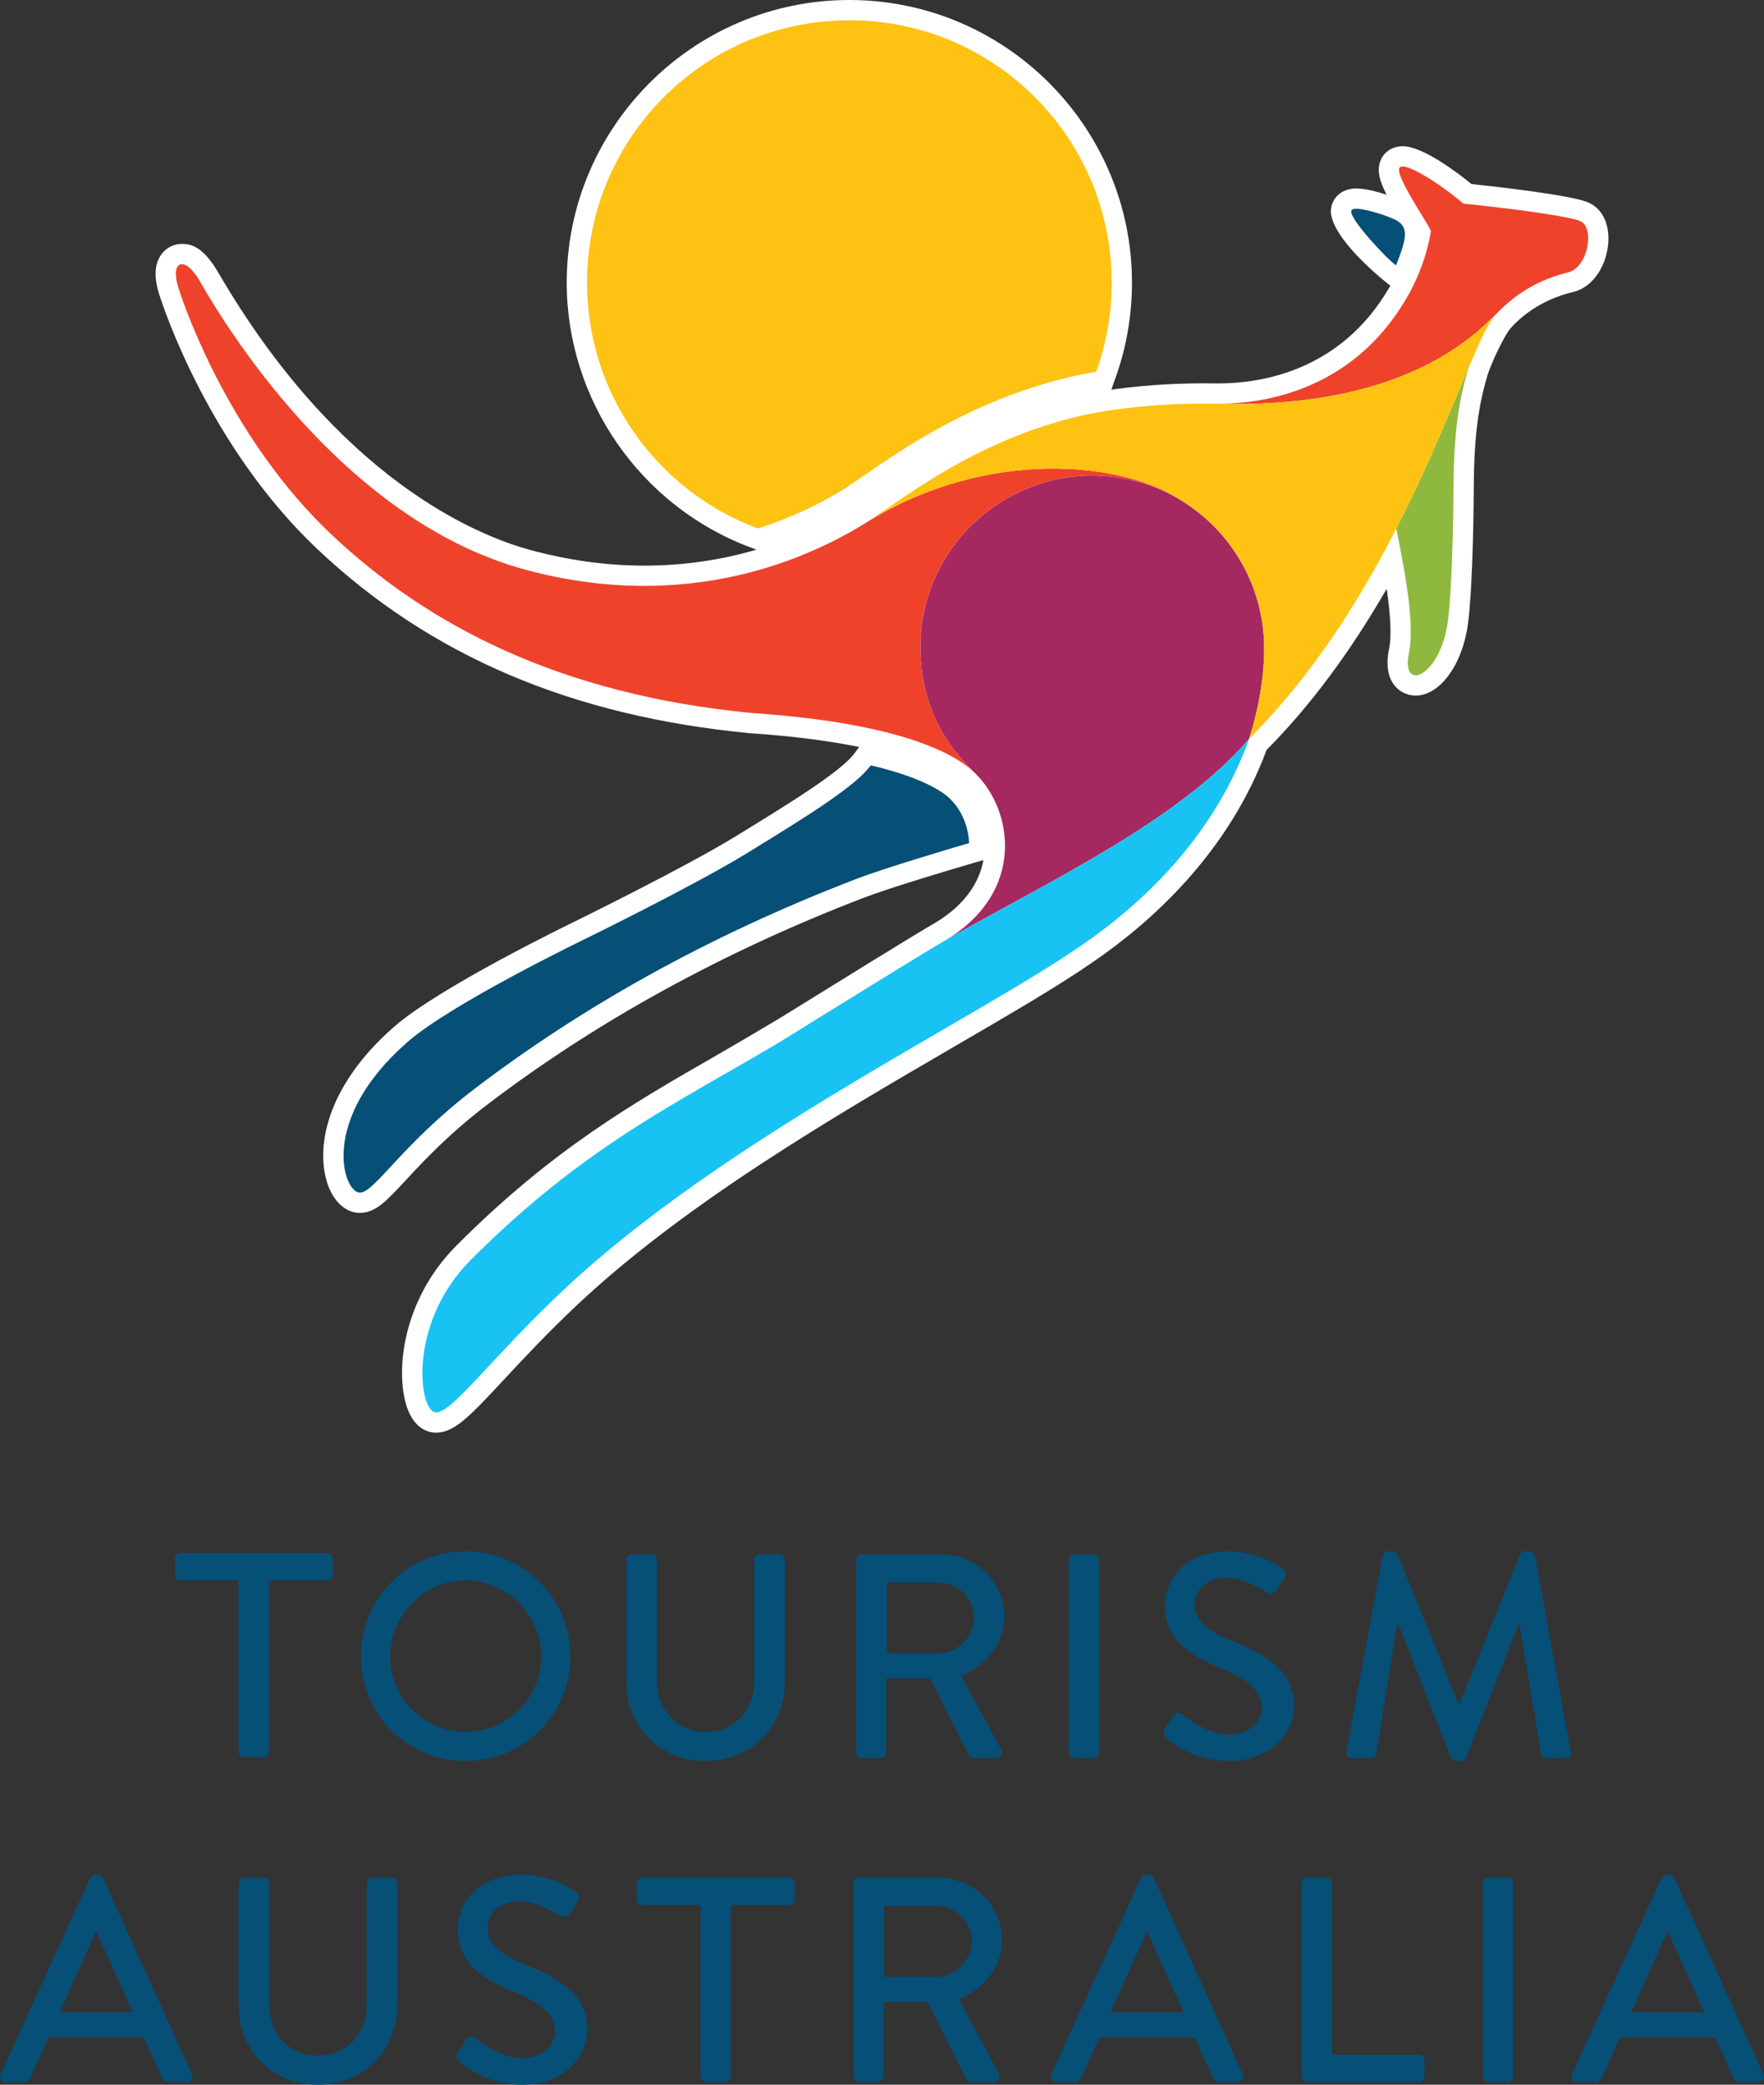 <?xml version="1.0" encoding="UTF-8"?>
<svg xmlns="http://www.w3.org/2000/svg" xmlns:xlink="http://www.w3.org/1999/xlink" width="190.38pt" height="225pt" viewBox="0 0 190.38 225" version="1.1">
<rect x="0" y="0" width="190.38" height="225" fill="#333333" stroke="none"/>
<defs>
<clipPath id="clip1">
  <path d="M 169 202 L 190.379 202 L 190.379 225 L 169 225 Z M 169 202 "/>
</clipPath>
</defs>
<g id="surface1">
<path style=" stroke:none;fill-rule:nonzero;fill:rgb(2.699%,31%,46.7%);fill-opacity:1;" d="M 6.453 217.188 L 10.297 208.562 L 10.453 208.562 L 14.328 217.188 Z M 11.113 202.676 C 11.02 202.488 10.738 202.328 10.578 202.328 L 10.266 202.328 C 10.109 202.328 9.824 202.488 9.73 202.676 L 0.066 223.863 C -0.129 224.273 0.125 224.688 0.598 224.688 L 2.586 224.688 C 2.961 224.688 3.211 224.434 3.309 224.211 C 3.938 222.766 4.594 221.348 5.227 219.898 L 15.523 219.898 L 17.473 224.211 C 17.602 224.496 17.82 224.688 18.199 224.688 L 20.184 224.688 C 20.652 224.688 20.906 224.273 20.719 223.863 L 11.113 202.676 "/>
<path style=" stroke:none;fill-rule:nonzero;fill:rgb(2.699%,31%,46.7%);fill-opacity:1;" d="M 42.285 202.645 L 40.176 202.645 C 39.828 202.645 39.578 202.926 39.578 203.242 L 39.578 216.309 C 39.578 219.43 37.531 221.852 34.285 221.852 C 31.074 221.852 29.059 219.395 29.059 216.246 L 29.059 203.242 C 29.059 202.926 28.809 202.645 28.465 202.645 L 26.352 202.645 C 26.039 202.645 25.754 202.926 25.754 203.242 L 25.754 216.465 C 25.754 221.254 29.344 225 34.285 225 C 39.262 225 42.883 221.254 42.883 216.465 L 42.883 203.242 C 42.883 202.926 42.598 202.645 42.285 202.645 "/>
<path style=" stroke:none;fill-rule:nonzero;fill:rgb(2.699%,31%,46.7%);fill-opacity:1;" d="M 56.617 211.996 C 54.004 210.922 52.617 209.824 52.617 208.023 C 52.617 206.863 53.531 205.195 56.176 205.195 C 58.004 205.195 60.207 206.645 60.43 206.77 C 60.867 207.051 61.277 206.863 61.531 206.453 C 61.781 206.074 62.066 205.641 62.316 205.258 C 62.633 204.785 62.379 204.348 62.129 204.188 C 61.812 203.965 59.449 202.328 56.301 202.328 C 51.293 202.328 49.41 205.703 49.41 208.156 C 49.41 211.809 51.926 213.473 55.137 214.828 C 58.254 216.121 59.895 217.316 59.895 219.207 C 59.895 220.816 58.508 222.133 56.336 222.133 C 53.914 222.133 51.484 220.117 51.293 219.961 C 50.949 219.68 50.508 219.805 50.227 220.215 C 49.941 220.625 49.688 221.094 49.41 221.504 C 49.094 222.039 49.316 222.258 49.594 222.512 C 50.102 222.984 52.523 225 56.367 225 C 60.461 225 63.387 222.324 63.387 219.051 C 63.387 215.207 60.273 213.473 56.617 211.996 "/>
<path style=" stroke:none;fill-rule:nonzero;fill:rgb(2.699%,31%,46.7%);fill-opacity:1;" d="M 85.156 202.645 L 69.324 202.645 C 68.98 202.645 68.727 202.926 68.727 203.242 L 68.727 205.008 C 68.727 205.32 68.98 205.605 69.324 205.605 L 75.602 205.605 L 75.602 224.086 C 75.602 224.402 75.887 224.688 76.203 224.688 L 78.281 224.688 C 78.594 224.688 78.879 224.402 78.879 224.086 L 78.879 205.605 L 85.156 205.605 C 85.504 205.605 85.754 205.32 85.754 205.008 L 85.754 203.242 C 85.754 202.926 85.504 202.645 85.156 202.645 "/>
<path style=" stroke:none;fill-rule:nonzero;fill:rgb(2.699%,31%,46.7%);fill-opacity:1;" d="M 101.031 213.352 L 95.426 213.352 L 95.426 205.699 L 101.031 205.699 C 103.078 205.699 104.871 207.398 104.871 209.445 C 104.871 211.617 103.078 213.352 101.031 213.352 M 108.148 209.383 C 108.148 205.637 105.062 202.645 101.281 202.645 L 92.719 202.645 C 92.375 202.645 92.121 202.93 92.121 203.242 L 92.121 224.086 C 92.121 224.402 92.375 224.688 92.719 224.688 L 94.766 224.688 C 95.078 224.688 95.363 224.402 95.363 224.086 L 95.363 216.059 L 100.117 216.059 L 104.305 224.402 C 104.367 224.527 104.555 224.688 104.809 224.688 L 107.266 224.688 C 107.797 224.688 108.02 224.176 107.797 223.77 L 103.484 215.773 C 106.223 214.668 108.148 212.277 108.148 209.383 "/>
<path style=" stroke:none;fill-rule:nonzero;fill:rgb(2.699%,31%,46.7%);fill-opacity:1;" d="M 119.867 217.188 L 123.707 208.562 L 123.863 208.562 L 127.734 217.188 Z M 124.523 202.676 C 124.43 202.488 124.148 202.328 123.988 202.328 L 123.676 202.328 C 123.52 202.328 123.234 202.488 123.141 202.676 L 113.473 223.863 C 113.281 224.273 113.535 224.688 114.012 224.688 L 115.992 224.688 C 116.371 224.688 116.625 224.434 116.715 224.211 C 117.348 222.766 118.008 221.348 118.637 219.898 L 128.934 219.898 L 130.883 224.211 C 131.012 224.496 131.23 224.688 131.609 224.688 L 133.594 224.688 C 134.066 224.688 134.312 224.273 134.129 223.863 L 124.523 202.676 "/>
<path style=" stroke:none;fill-rule:nonzero;fill:rgb(2.699%,31%,46.7%);fill-opacity:1;" d="M 153.145 221.754 L 143.754 221.754 L 143.754 203.242 C 143.754 202.93 143.469 202.645 143.152 202.645 L 141.078 202.645 C 140.734 202.645 140.48 202.93 140.48 203.242 L 140.48 224.086 C 140.48 224.398 140.734 224.688 141.078 224.688 L 153.145 224.688 C 153.496 224.688 153.746 224.398 153.746 224.086 L 153.746 222.355 C 153.746 222.039 153.496 221.754 153.145 221.754 "/>
<path style=" stroke:none;fill-rule:nonzero;fill:rgb(2.699%,31%,46.7%);fill-opacity:1;" d="M 162.707 202.645 L 160.633 202.645 C 160.316 202.645 160.031 202.926 160.031 203.242 L 160.031 224.086 C 160.031 224.402 160.316 224.688 160.633 224.688 L 162.707 224.688 C 163.023 224.688 163.309 224.402 163.309 224.086 L 163.309 203.242 C 163.309 202.926 163.023 202.645 162.707 202.645 "/>
<g clip-path="url(#clip1)" clip-rule="nonzero">
<path style=" stroke:none;fill-rule:nonzero;fill:rgb(2.699%,31%,46.7%);fill-opacity:1;" d="M 176.055 217.188 L 179.895 208.562 L 180.051 208.562 L 183.926 217.188 Z M 190.316 223.863 L 180.711 202.676 C 180.617 202.488 180.332 202.328 180.172 202.328 L 179.859 202.328 C 179.703 202.328 179.418 202.488 179.324 202.676 L 169.66 223.863 C 169.473 224.273 169.727 224.688 170.195 224.688 L 172.18 224.688 C 172.559 224.688 172.805 224.434 172.902 224.211 C 173.531 222.766 174.191 221.348 174.824 219.898 L 185.121 219.898 L 187.07 224.211 C 187.195 224.496 187.418 224.688 187.797 224.688 L 189.781 224.688 C 190.25 224.688 190.508 224.273 190.316 223.863 "/>
</g>
<path style=" stroke:none;fill-rule:nonzero;fill:rgb(2.699%,31%,46.7%);fill-opacity:1;" d="M 35.305 167.613 L 19.469 167.613 C 19.125 167.613 18.871 167.898 18.871 168.215 L 18.871 169.977 C 18.871 170.289 19.125 170.574 19.469 170.574 L 25.75 170.574 L 25.75 189.059 C 25.75 189.371 26.035 189.656 26.348 189.656 L 28.426 189.656 C 28.742 189.656 29.027 189.371 29.027 189.059 L 29.027 170.574 L 35.305 170.574 C 35.648 170.574 35.902 170.289 35.902 169.977 L 35.902 168.215 C 35.902 167.898 35.648 167.613 35.305 167.613 "/>
<path style=" stroke:none;fill-rule:nonzero;fill:rgb(2.699%,31%,46.7%);fill-opacity:1;" d="M 50.246 186.914 C 54.738 186.914 58.418 183.27 58.418 178.777 C 58.418 174.312 54.738 170.574 50.246 170.574 C 45.785 170.574 42.105 174.312 42.105 178.777 C 42.105 183.27 45.785 186.914 50.246 186.914 M 50.246 167.434 C 56.531 167.434 61.559 172.492 61.559 178.777 C 61.559 185.062 56.531 190.059 50.246 190.059 C 43.961 190.059 38.965 185.062 38.965 178.777 C 38.965 172.492 43.961 167.434 50.246 167.434 "/>
<path style=" stroke:none;fill-rule:nonzero;fill:rgb(2.699%,31%,46.7%);fill-opacity:1;" d="M 67.605 168.344 C 67.605 168.027 67.891 167.746 68.203 167.746 L 70.309 167.746 C 70.656 167.746 70.906 168.027 70.906 168.344 L 70.906 181.32 C 70.906 184.461 72.914 186.914 76.125 186.914 C 79.359 186.914 81.402 184.496 81.402 181.387 L 81.402 168.344 C 81.402 168.027 81.652 167.746 82 167.746 L 84.105 167.746 C 84.418 167.746 84.703 168.027 84.703 168.344 L 84.703 181.543 C 84.703 186.316 81.086 190.059 76.125 190.059 C 71.188 190.059 67.605 186.316 67.605 181.543 L 67.605 168.344 "/>
<path style=" stroke:none;fill-rule:nonzero;fill:rgb(2.699%,31%,46.7%);fill-opacity:1;" d="M 101.297 178.434 C 103.34 178.434 105.133 176.703 105.133 174.531 C 105.133 172.492 103.34 170.793 101.297 170.793 L 95.707 170.793 L 95.707 178.434 Z M 92.406 168.344 C 92.406 168.027 92.656 167.746 93.004 167.746 L 101.551 167.746 C 105.32 167.746 108.402 170.73 108.402 174.473 C 108.402 177.363 106.484 179.75 103.75 180.852 L 108.055 188.832 C 108.273 189.242 108.055 189.742 107.52 189.742 L 105.066 189.742 C 104.816 189.742 104.629 189.586 104.566 189.461 L 100.387 181.133 L 95.645 181.133 L 95.645 189.145 C 95.645 189.461 95.359 189.742 95.043 189.742 L 93.004 189.742 C 92.656 189.742 92.406 189.461 92.406 189.145 L 92.406 168.344 "/>
<path style=" stroke:none;fill-rule:nonzero;fill:rgb(2.699%,31%,46.7%);fill-opacity:1;" d="M 115.34 168.344 C 115.34 168.027 115.625 167.746 115.938 167.746 L 118.012 167.746 C 118.324 167.746 118.609 168.027 118.609 168.344 L 118.609 189.145 C 118.609 189.461 118.324 189.742 118.012 189.742 L 115.938 189.742 C 115.625 189.742 115.34 189.461 115.34 189.145 L 115.34 168.344 "/>
<path style=" stroke:none;fill-rule:nonzero;fill:rgb(2.699%,31%,46.7%);fill-opacity:1;" d="M 125.723 186.57 C 126.008 186.16 126.258 185.688 126.539 185.281 C 126.824 184.871 127.262 184.746 127.605 185.031 C 127.797 185.188 130.219 187.199 132.637 187.199 C 134.805 187.199 136.188 185.879 136.188 184.277 C 136.188 182.395 134.555 181.195 131.441 179.906 C 128.234 178.559 125.723 176.891 125.723 173.246 C 125.723 170.793 127.605 167.43 132.605 167.43 C 135.746 167.43 138.105 169.062 138.418 169.281 C 138.672 169.441 138.922 169.883 138.609 170.355 C 138.355 170.73 138.074 171.172 137.82 171.547 C 137.57 171.957 137.16 172.145 136.723 171.863 C 136.504 171.738 134.301 170.289 132.48 170.289 C 129.84 170.289 128.93 171.957 128.93 173.117 C 128.93 174.91 130.312 176.012 132.918 177.082 C 136.566 178.559 139.676 180.285 139.676 184.117 C 139.676 187.387 136.754 190.059 132.672 190.059 C 128.836 190.059 126.414 188.047 125.91 187.574 C 125.629 187.324 125.41 187.105 125.723 186.57 "/>
<path style=" stroke:none;fill-rule:nonzero;fill:rgb(2.699%,31%,46.7%);fill-opacity:1;" d="M 149.223 167.902 C 149.285 167.648 149.539 167.434 149.789 167.434 L 150.289 167.434 C 150.477 167.434 150.762 167.59 150.828 167.777 L 157.391 183.84 L 157.52 183.84 L 164.055 167.777 C 164.117 167.59 164.371 167.434 164.59 167.434 L 165.094 167.434 C 165.344 167.434 165.594 167.648 165.656 167.902 L 169.523 189.02 C 169.617 189.461 169.398 189.742 168.957 189.742 L 166.914 189.742 C 166.633 189.742 166.379 189.523 166.316 189.305 L 163.988 175.258 L 163.898 175.258 L 158.238 189.715 C 158.18 189.898 157.988 190.059 157.707 190.059 L 157.141 190.059 C 156.891 190.059 156.672 189.898 156.609 189.715 L 150.918 175.258 L 150.793 175.258 L 148.531 189.305 C 148.5 189.523 148.215 189.742 147.965 189.742 L 145.922 189.742 C 145.484 189.742 145.262 189.461 145.324 189.02 L 149.223 167.902 "/>
<path style=" stroke:none;fill-rule:nonzero;fill:rgb(100%,100%,100%);fill-opacity:1;" d="M 171.258 21.789 C 169.195 21.027 161.887 20.191 158.809 19.863 C 157.383 18.699 153.574 15.781 151.379 15.781 C 150.902 15.781 150.461 15.891 150.059 16.113 C 149.477 16.441 149.062 16.984 148.891 17.641 C 148.648 18.555 148.906 19.555 149.648 21.016 C 148.555 20.656 147.297 20.344 146.387 20.344 C 145.184 20.344 144.516 20.871 144.152 21.324 C 143.727 21.871 143.535 22.574 143.688 23.293 C 144.344 26.465 150.051 30.836 150.051 30.836 C 150.008 30.906 149.973 30.973 149.93 31.047 C 144.699 40.039 136.125 41.383 131.477 41.383 C 131.277 41.383 130.125 41.371 129.797 41.371 C 128.375 41.371 124.305 41.43 119.938 42.055 L 120.363 40.867 C 121.559 37.551 122.168 34.066 122.168 30.508 C 122.168 13.688 108.484 0 91.668 0 C 74.852 0 61.164 13.688 61.164 30.508 C 61.164 43.172 69.141 54.656 81.004 59.086 L 81.645 59.324 C 78.117 60.355 74.062 61.047 69.539 61.047 C 65.492 61.047 61.344 60.477 57.219 59.355 C 51.395 57.773 36.516 51.648 23.559 29.422 C 21.891 26.562 20.578 26.324 19.629 26.324 C 18.746 26.324 17.938 26.734 17.414 27.457 C 16.668 28.477 16.59 29.926 17.18 31.758 C 17.707 33.422 22.656 48.301 34.234 59.246 C 46.434 70.785 61.707 77.293 80.93 79.133 L 80.992 79.137 C 85.832 79.465 89.672 79.996 92.727 80.621 L 92.223 81.301 C 90.73 83.316 84.965 86.848 79.391 90.266 C 73.859 93.656 62.184 99.379 62.074 99.434 C 61.477 99.723 47.398 106.555 42.523 110.824 C 35 117.406 34.008 124.195 35.434 128.004 C 36.121 129.82 37.391 130.902 38.832 130.902 C 40.523 130.902 41.676 129.66 43.766 127.41 C 45.734 125.285 48.43 122.379 52.691 119.141 C 64.418 110.223 77.996 102.758 93.062 96.953 C 96.168 95.758 103.145 93.695 105.207 93.094 L 106.141 92.82 C 105.652 95.473 103.906 97.777 101.062 99.52 C 98.738 100.848 88.902 106.949 84.695 109.559 C 83.754 110.145 79.172 112.844 77.402 113.859 C 68.223 119.129 59.551 124.105 49.234 134.461 C 43.188 140.531 42.582 148.691 44.078 152.293 C 44.953 154.395 46.449 154.625 47.051 154.625 C 49.059 154.625 50.742 152.816 54.422 148.863 C 56.48 146.648 59.047 143.895 62.223 140.902 C 73.945 129.855 90.121 120.441 103.121 112.879 C 109.07 109.414 114.211 106.426 117.906 103.863 C 124.219 99.555 132.555 92.098 136.695 80.941 C 141.391 76.203 145.66 70.477 149.656 63.555 C 150.008 65.949 150.238 68.488 149.922 69.992 C 149.562 71.715 149.766 73.062 150.52 73.996 C 151.074 74.68 151.902 75.07 152.785 75.07 C 155.383 75.07 157.801 71.797 158.414 67.445 C 159.008 63.234 159.059 52.906 159.059 52.473 C 159.098 46.562 159.66 43.465 160.555 40.438 C 161.035 38.961 162.422 36.113 163.012 35.449 C 163.832 34.523 165.984 32.398 169.867 31.492 L 170.059 31.438 C 172.426 30.648 173.547 27.992 173.59 25.859 C 173.625 23.871 172.758 22.352 171.258 21.789 "/>
<path style=" stroke:none;fill-rule:nonzero;fill:rgb(2.699%,31%,46.7%);fill-opacity:1;" d="M 102.504 86.176 C 101.82 85.527 99.676 83.938 93.98 82.602 C 92.305 84.867 87.355 87.949 80.535 92.133 C 74.844 95.617 63.027 101.398 63.027 101.398 C 63.027 101.398 48.672 108.344 43.965 112.473 C 34.344 120.891 37.062 128.715 38.832 128.715 C 40.465 128.715 43.301 123.527 51.367 117.398 C 62.891 108.637 76.402 101.031 92.277 94.914 C 95.539 93.656 102.801 91.516 104.594 90.992 C 104.52 89.242 103.809 87.496 102.637 86.324 L 102.504 86.176 "/>
<path style=" stroke:none;fill-rule:nonzero;fill:rgb(2.699%,31%,46.7%);fill-opacity:1;" d="M 150.668 28.641 C 151.809 25.715 152.184 24.395 150.371 23.617 C 148.855 22.961 146.234 22.219 145.875 22.672 C 145.336 23.363 149.828 28.105 150.668 28.641 "/>
<path style=" stroke:none;fill-rule:nonzero;fill:rgb(65.099%,15.7%,37.999%);fill-opacity:1;" d="M 136.43 69.566 C 136.312 63.898 133.629 58.711 129.363 55.324 C 128.879 54.941 128.379 54.578 127.855 54.246 C 125.18 52.527 122.012 51.473 118.527 51.344 C 108.344 50.969 99.543 59.094 99.336 69.414 C 99.18 77.418 103.418 81.637 105.203 83.414 C 105.27 83.484 105.324 83.547 105.379 83.594 C 109.336 87.578 110.648 96.238 102.172 101.402 C 112.922 95.266 127.211 88.605 134.809 79.738 C 134.809 79.719 134.816 79.691 134.828 79.66 C 135.102 78.883 136.539 74.23 136.43 69.566 "/>
<path style=" stroke:none;fill-rule:nonzero;fill:rgb(93.7%,25.899%,16.899%);fill-opacity:1;" d="M 93.727 56.254 C 87.352 60.285 74.168 66.234 56.645 61.469 C 35.488 55.715 22.422 31.77 21.473 30.188 C 19.891 27.547 18.32 28.16 19.266 31.098 C 20.199 34.047 25.16 47.656 35.738 57.656 C 46.16 67.516 60.484 74.977 81.137 76.953 C 98.594 78.137 103.684 81.945 105.203 83.414 C 103.418 81.637 99.184 77.418 99.336 69.414 C 99.539 59.094 108.344 50.969 118.527 51.344 C 122.012 51.477 125.184 52.527 127.855 54.246 C 127.832 54.23 127.809 54.203 127.789 54.188 C 121.254 49.664 106.465 48.398 93.727 56.254 "/>
<path style=" stroke:none;fill-rule:nonzero;fill:rgb(9.399%,76.5%,95.699%);fill-opacity:1;" d="M 102.172 101.402 C 99.414 102.977 84.738 112.113 84.168 112.457 C 84.168 112.465 84.16 112.465 84.16 112.465 C 73.008 119.09 62.992 123.746 50.781 136.008 C 43.926 142.887 45.207 152.438 47.051 152.438 C 48.875 152.438 53.031 146.551 60.723 139.312 C 78.039 122.988 105.027 110.125 116.676 102.059 C 124.082 96.996 131.27 89.648 134.809 79.738 C 127.211 88.605 112.922 95.266 102.172 101.402 "/>
<path style=" stroke:none;fill-rule:nonzero;fill:rgb(93.7%,25.899%,16.899%);fill-opacity:1;" d="M 170.5 23.84 C 168.91 23.254 162.531 22.445 157.922 21.973 C 156.133 20.387 151.996 17.543 151.129 18.023 C 150.227 18.527 153.988 23.859 154.434 24.934 C 154.305 25.777 153.758 28.824 151.82 32.145 C 144.676 44.434 131.953 43.539 130.605 43.562 C 135.562 43.672 149.422 44.035 159.188 36 C 159.949 35.352 160.711 34.66 161.457 33.914 C 162.195 33.164 164.656 30.465 169.367 29.363 C 171.492 28.656 172.094 24.438 170.5 23.84 "/>
<path style=" stroke:none;fill-rule:nonzero;fill:rgb(56.099%,72.198%,24.3%);fill-opacity:1;" d="M 150.703 57.043 C 150.695 57.043 150.695 57.043 150.695 57.055 C 151.098 59.273 152.828 66.797 152.066 70.438 C 151.145 74.84 155.418 73.039 156.25 67.145 C 156.824 63.031 156.871 52.457 156.871 52.457 C 156.914 45.945 157.609 42.656 158.492 39.691 C 156.637 44.059 154.141 50.309 150.703 57.043 "/>
<path style=" stroke:none;fill-rule:nonzero;fill:rgb(99.599%,76.099%,7.799%);fill-opacity:1;" d="M 93.051 51.453 C 97.758 48.215 104.883 43.32 114.91 40.824 C 116.023 40.547 117.172 40.312 118.305 40.125 C 119.391 37.121 119.98 33.883 119.98 30.508 C 119.98 14.863 107.309 2.188 91.668 2.188 C 76.031 2.188 63.355 14.863 63.355 30.508 C 63.355 42.656 71.02 53.023 81.77 57.035 C 85.723 55.801 88.945 54.137 91.352 52.613 C 91.883 52.258 92.453 51.867 93.051 51.453 "/>
<path style=" stroke:none;fill-rule:nonzero;fill:rgb(99.599%,76.099%,7.799%);fill-opacity:1;" d="M 159.188 36 C 149.418 44.035 135.559 43.672 130.602 43.566 C 128.684 43.523 121.73 43.605 115.961 45.035 C 105.414 47.664 98.332 53.176 93.727 56.254 C 106.469 48.398 121.254 49.668 127.789 54.188 C 127.809 54.203 127.832 54.227 127.855 54.246 C 128.379 54.578 128.879 54.941 129.363 55.324 C 133.629 58.711 136.312 63.898 136.43 69.566 C 136.539 74.23 135.102 78.883 134.828 79.66 C 134.828 79.688 134.844 79.703 134.844 79.703 C 141.668 72.898 146.801 64.66 150.699 57.043 C 154.145 50.309 156.637 44.059 158.492 39.691 C 159.727 36.789 160.68 34.723 161.453 33.914 C 160.707 34.656 159.949 35.352 159.188 36 "/>
</g>
</svg>
